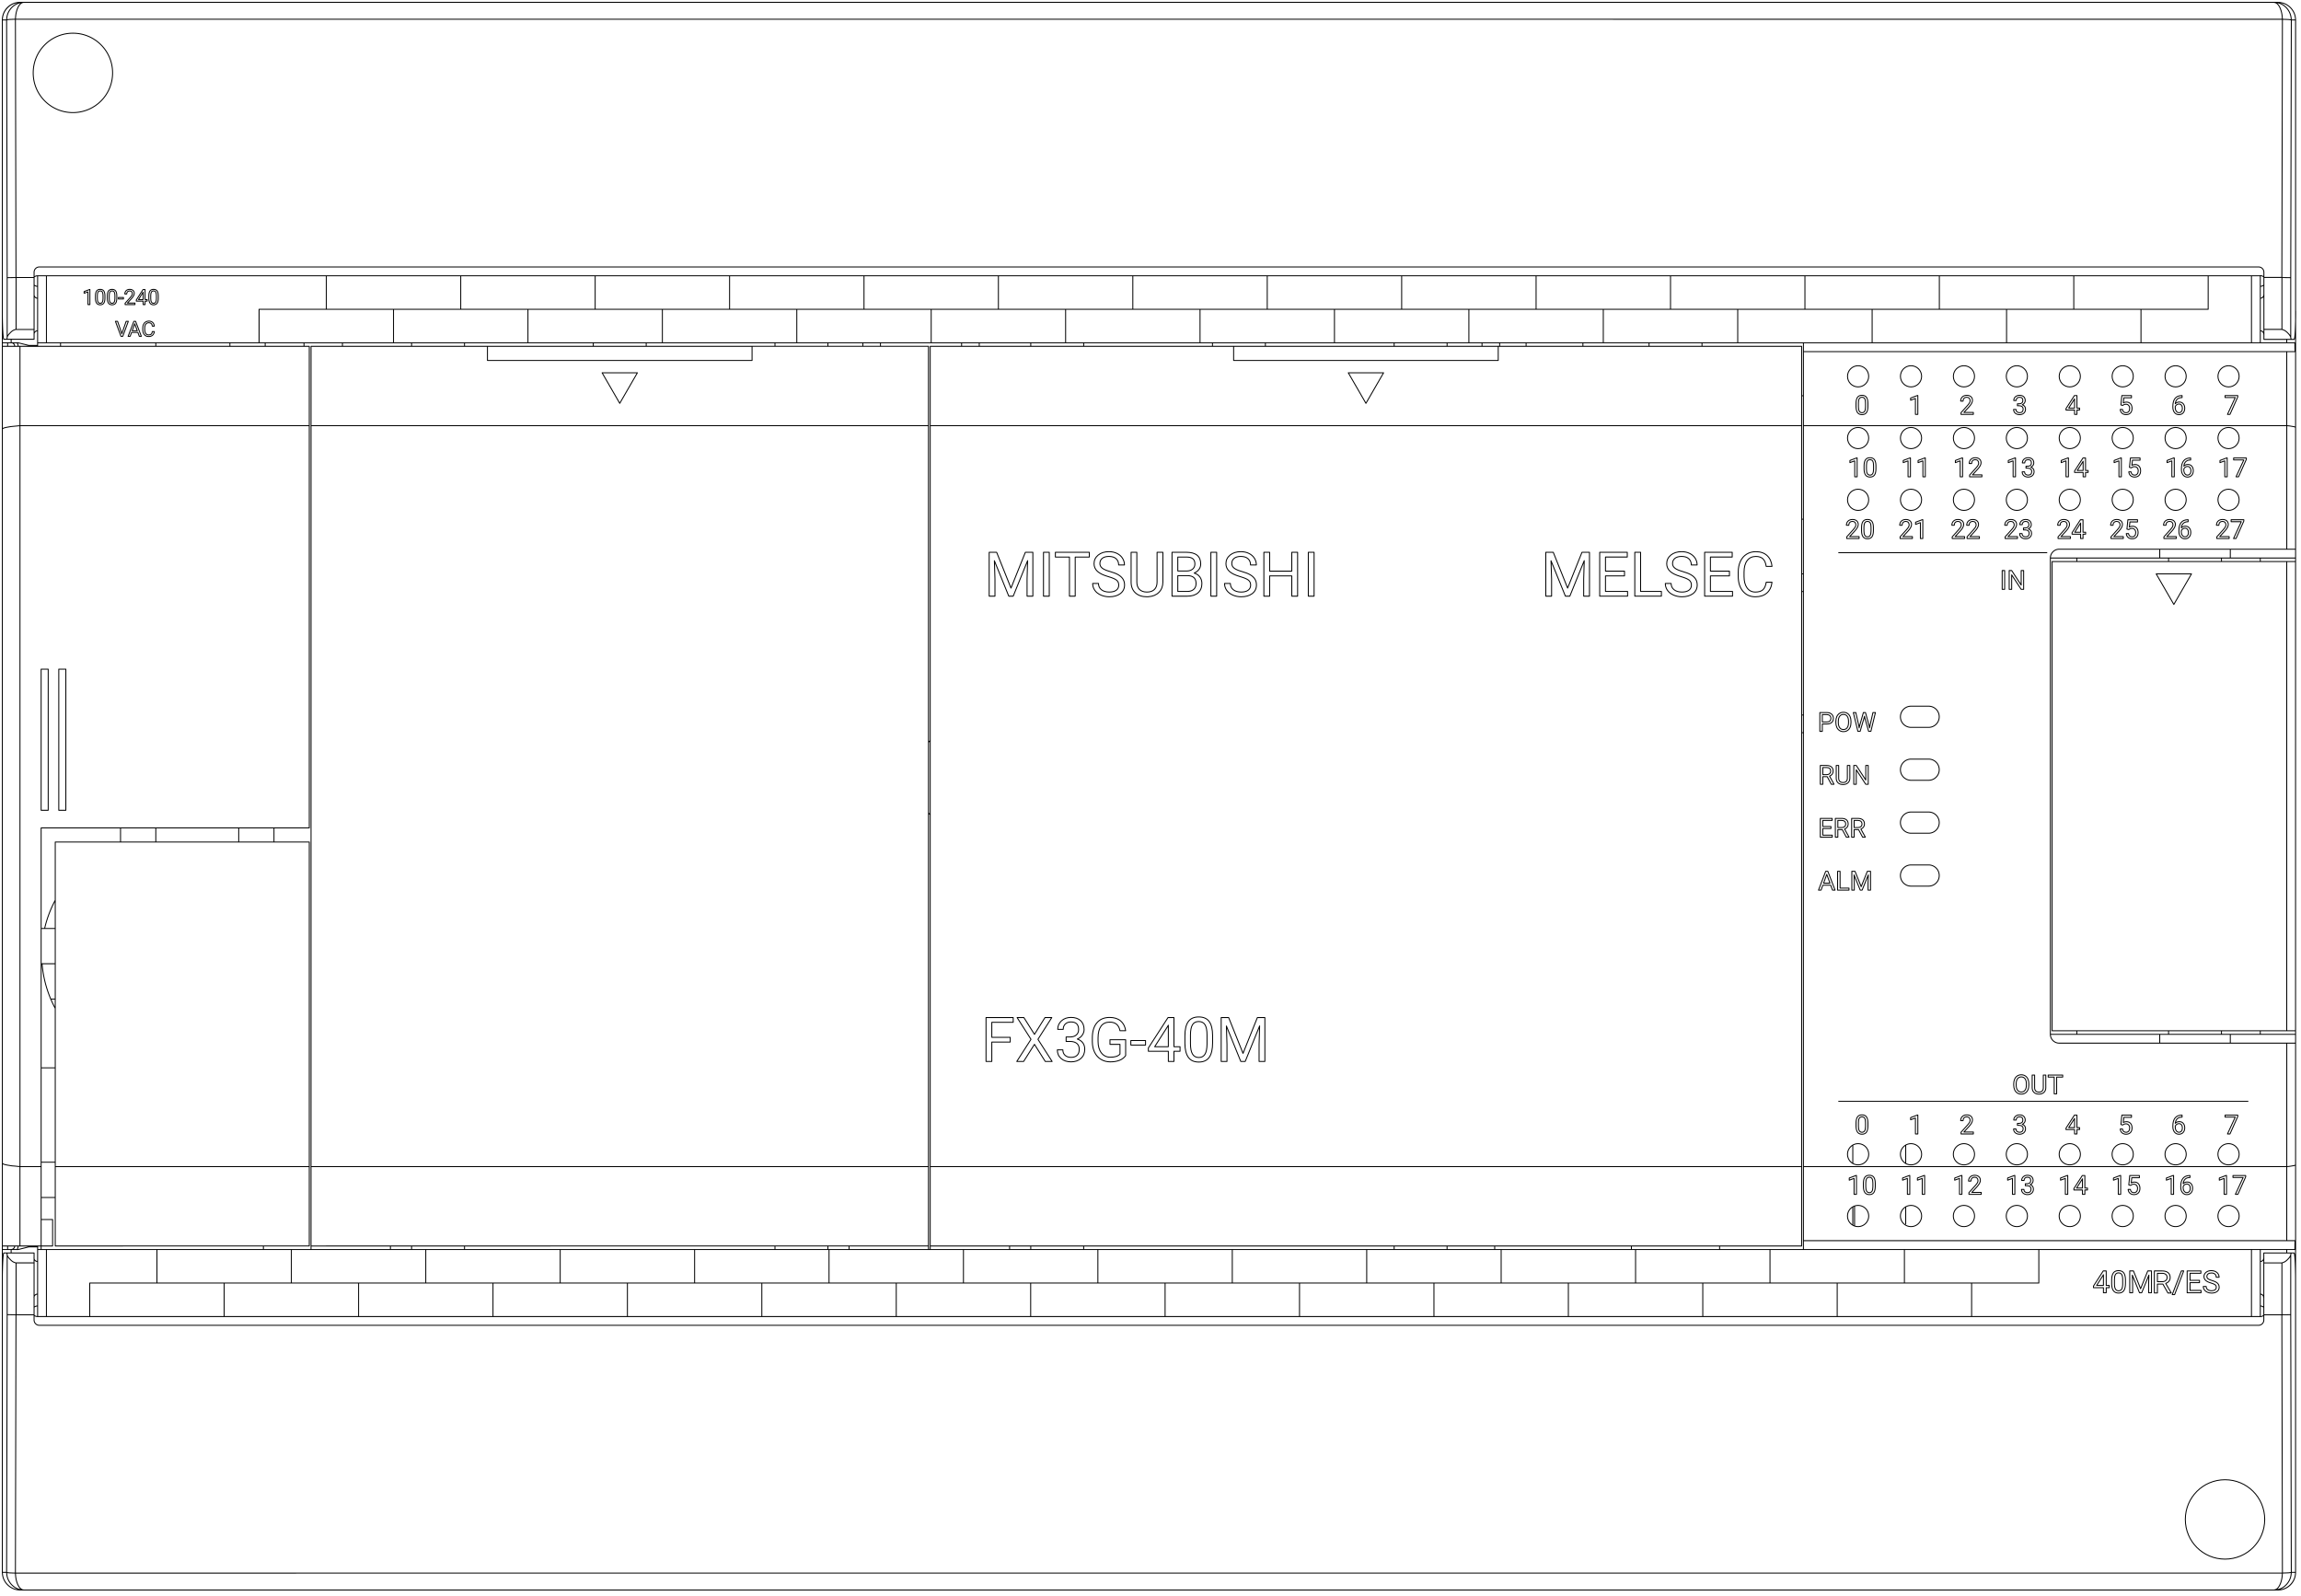 <svg xmlns="http://www.w3.org/2000/svg" viewBox="0 0 493 342" fill="#fff" fill-rule="evenodd" stroke="#000" stroke-linecap="round" stroke-linejoin="round"><style><![CDATA[.B{stroke-width:.2}]]></style><use href="#A" x=".5" y=".5"/><symbol id="A" overflow="visible"><g fill="none"><path d="M467.717 325.039c0-4.711 3.793-8.504 8.504-8.504s8.504 3.793 8.504 8.504-3.793 8.504-8.504 8.504-8.504-3.793-8.504-8.504z" class="B"/><g class="B"><path d="M18.761 61.521v3.24h-.412V62.03l-.826.303v-.372l1.174-.441h.064z"/><use href="#C"/><use href="#C" x="2.547"/><path d="M25.95 63.224v.334h-1.081v-.334h1.081zm2.469 1.202v.334h-2.113v-.295l1.116-1.24q.248-.281.342-.457.094-.176.094-.364 0-.252-.153-.414-.153-.162-.407-.162-.306 0-.475.174-.169.174-.169.484h-.41q0-.445.287-.72.287-.275.767-.275.45 0 .711.236.261.236.261.628 0 .476-.607 1.134l-.864.937h1.619zm2.163-2.89v2.141h.447v.334h-.447v.749h-.412v-.749h-1.468v-.241l1.444-2.234h.436zm-.461.649l-.954 1.493h1.003v-1.581l-.049.089z"/><use href="#C" x="11.438"/></g><path d="M24.691 68.339l.917 2.66.921-2.66h.465l-1.196 3.224h-.376l-1.194-3.224h.463zm4.657 3.224l-.308-.842h-1.351l-.303.842h-.438l1.231-3.224h.372l1.234 3.224h-.436zm-.983-2.7l-.547 1.508h1.096l-.549-1.508zm3.773 1.678h.427q-.06.512-.378.789-.318.278-.845.278-.571 0-.916-.41-.344-.41-.344-1.096v-.31q0-.45.161-.791.161-.341.455-.524.295-.183.682-.183.514 0 .824.287.31.287.361.794h-.427q-.055-.385-.24-.558-.185-.173-.517-.173-.407 0-.639.301-.231.301-.231.857v.312q0 .525.219.835.219.31.613.31.354 0 .544-.161.189-.161.251-.559z" class="B"/><g class="B"><use href="#D"/><use href="#E"/><path d="M351.007 117.827v8.39h4.457v1.014h-5.703v-9.405h1.247z"/><use href="#F"/><use href="#E" x="22.484"/><path d="M377.916 124.248h1.247q-.174 1.492-1.101 2.303-.927.811-2.464.811-1.666 0-2.671-1.195-1.004-1.195-1.004-3.197v-.904q0-1.311.468-2.306.468-.995 1.327-1.528.859-.533 1.989-.533 1.499 0 2.403.836.904.836 1.053 2.316h-1.247q-.161-1.124-.701-1.628-.539-.504-1.508-.504-1.188 0-1.863.878-.675.878-.675 2.5v.911q0 1.531.639 2.435.639.904 1.789.904 1.033 0 1.586-.468.552-.468.733-1.631z"/></g><g class="B"><use href="#D" x="-119.259"/><use href="#G"/><path d="M232.891 117.827v1.021h-3.023v8.384h-1.234v-8.384h-3.016v-1.021h7.273z"/><use href="#F" x="-122.696"/><path d="M247.405 117.827h1.247v6.395q-.006 1.331-.836 2.177-.83.846-2.251.949l-.329.013q-1.544 0-2.461-.833-.917-.833-.93-2.293v-6.407h1.227v6.369q0 1.021.562 1.586.562.565 1.602.565 1.053 0 1.612-.562.559-.562.559-1.582v-6.375zm6.466 9.405h-3.262v-9.405h3.075q1.531 0 2.303.633.772.633.772 1.873 0 .659-.375 1.166-.375.507-1.021.785.762.213 1.205.811.442.597.442 1.424 0 1.266-.82 1.989-.82.723-2.319.723zm.045-4.399h-2.067v3.385h2.048q.866 0 1.366-.449.501-.449.501-1.237 0-1.699-1.847-1.699zm-2.067-3.985v2.991h1.873q.814 0 1.302-.407.488-.407.488-1.105 0-.775-.452-1.127-.452-.352-1.376-.352h-1.834z"/><use href="#G" x="35.862"/><use href="#F" x="-94.437"/><path d="M277.518 117.827v9.405h-1.247v-4.347h-4.741v4.347h-1.24v-9.405h1.24v4.043h4.741v-4.043h1.247z"/><use href="#G" x="56.738"/></g><path d="M385.89 156.473h-.378m0-3.78h.378" class="B"/><g class="B"><path d="M390.887 154.616h-.949v1.578h-.531v-4.031h1.487q.662 0 1.037.338.375.338.375.894 0 .587-.367.904-.367.317-1.051.317zm-.949-2.015v1.581h.955q.426 0 .653-.201.227-.201.227-.58 0-.36-.227-.576-.227-.216-.623-.224h-.985z"/><use href="#H"/><path d="M397.112 152.163l.637 2.76.078.531.113-.479.797-2.812h.448l.778 2.812.111.487.086-.543.626-2.757h.534l-.977 4.031h-.484l-.83-2.937-.064-.307-.064.307-.861 2.937h-.484l-.974-4.031h.531z"/></g><g class="B"><use href="#I"/><use href="#J"/><use href="#K"/></g><g class="B"><path d="M391.79 176.574v.435h-1.747v1.428h2.029v.435h-2.561v-4.031h2.533v.437h-2.001v1.296h1.747z"/><use href="#I" x="3.222" y="11.339"/><use href="#I" x="6.713" y="11.339"/></g><path d="M392.123 190.21l-.385-1.052h-1.689l-.379 1.052h-.548l1.539-4.031h.465l1.542 4.031h-.545zm-1.229-3.374l-.684 1.885h1.37l-.687-1.885zm2.851-.657v3.596h1.91v.435h-2.444v-4.031h.534zm2.516 0h.687l1.318 3.289 1.318-3.289h.689v4.031h-.531v-1.57l.05-1.694-1.323 3.264h-.407l-1.32-3.255.053 1.686v1.57h-.531v-4.031z" class="B"/><g class="B"><use href="#L"/><use href="#L" y="11.339"/><use href="#L" y="22.677"/><use href="#L" y="34.016"/></g><g class="B"><path d="M429.006 121.738v4.031h-.531v-4.031h.531z"/><use href="#K" x="33.299" y="-41.764"/></g><g class="B"><use href="#M"/><use href="#M" x="11.338"/><use href="#M" x="22.677"/><use href="#M" x="-34.016"/><use href="#M" x="-22.677"/><use href="#M" x="-11.339"/><use href="#M" x="-56.693"/><use href="#M" x="-45.354"/><use href="#N"/><use href="#O"/><use href="#P"/><use href="#Q"/><use href="#R"/><use href="#S"/><use href="#T"/><use href="#U"/><use href="#M" y="13.228"/><use href="#M" x="11.338" y="13.228"/><use href="#M" x="22.677" y="13.228"/><use href="#M" x="-34.016" y="13.228"/><use href="#M" x="-22.677" y="13.228"/><use href="#M" x="-11.339" y="13.228"/><use href="#M" x="-56.693" y="13.228"/><use href="#M" x="-45.354" y="13.228"/></g><g class="B"><use href="#N" x="-13.004" y="13.372"/><use href="#U" x="1.719" y="13.372"/></g><g class="B"><use href="#N" x="-1.581" y="13.372"/><use href="#N" x="1.602" y="13.372"/></g><g class="B"><use href="#N" x="9.589" y="13.372"/><use href="#O" x="1.836" y="13.372"/></g><g class="B"><use href="#N" x="20.928" y="13.372"/><use href="#P" x="1.837" y="13.372"/></g><g class="B"><use href="#N" x="32.266" y="13.372"/><use href="#Q" x="1.837" y="13.372"/></g><g class="B"><use href="#N" x="43.605" y="13.372"/><use href="#R" x="1.837" y="13.372"/></g><g class="B"><use href="#N" x="54.943" y="13.372"/><use href="#S" x="1.836" y="13.372"/></g><g class="B"><use href="#N" x="66.282" y="13.372"/><use href="#T" x="1.837" y="13.372"/></g><g class="B"><use href="#M" y="26.457"/><use href="#M" x="11.338" y="26.457"/><use href="#M" x="22.677" y="26.457"/><use href="#M" x="-34.016" y="26.457"/><use href="#M" x="-22.677" y="26.457"/><use href="#M" x="-11.339" y="26.457"/><use href="#M" x="-56.693" y="26.457"/><use href="#M" x="-45.354" y="26.457"/></g><g class="B"><use href="#O" x="-24.48" y="26.6"/><use href="#U" x="1.179" y="26.6"/></g><g class="B"><use href="#O" x="-13.057" y="26.6"/><use href="#N" x="1.063" y="26.6"/></g><g class="B"><use href="#O" x="-1.887" y="26.6"/><use href="#O" x="1.296" y="26.6"/></g><g class="B"><use href="#O" x="9.452" y="26.6"/><use href="#P" x="1.297" y="26.6"/></g><g class="B"><use href="#O" x="20.79" y="26.6"/><use href="#Q" x="1.297" y="26.6"/></g><g class="B"><use href="#O" x="32.129" y="26.6"/><use href="#R" x="1.297" y="26.6"/></g><g class="B"><use href="#O" x="43.468" y="26.6"/><use href="#S" x="1.297" y="26.6"/></g><g class="B"><use href="#O" x="54.806" y="26.6"/><use href="#T" x="1.297" y="26.6"/></g><g class="B"><use href="#H" x="38.105" y="77.669"/><use href="#J" x="41.983" y="66.33"/><path d="M441.446 229.832v.437h-1.296v3.593h-.529v-3.593h-1.293v-.437h3.117z"/></g><g class="B"><path d="M406.678 246.803c0-1.256 1.011-2.268 2.268-2.268a2.26 2.26 0 1 1 0 4.536 2.26 2.26 0 0 1-2.268-2.268zm-11.339 0c0-1.256 1.011-2.268 2.268-2.268a2.26 2.26 0 1 1 0 4.536 2.26 2.26 0 0 1-2.268-2.268zm45.354 0c0-1.256 1.011-2.268 2.268-2.268a2.26 2.26 0 1 1 0 4.536 2.26 2.26 0 0 1-2.268-2.268zm-11.339 0c0-1.256 1.011-2.268 2.268-2.268a2.26 2.26 0 1 1 0 4.536 2.26 2.26 0 0 1-2.268-2.268zm-11.339 0c0-1.256 1.011-2.268 2.268-2.268a2.26 2.26 0 1 1 0 4.536 2.26 2.26 0 0 1-2.268-2.268zm56.693 0c0-1.256 1.011-2.268 2.268-2.268a2.26 2.26 0 1 1 0 4.536 2.26 2.26 0 0 1-2.268-2.268zm-11.339 0c0-1.256 1.011-2.268 2.268-2.268a2.26 2.26 0 1 1 0 4.536 2.26 2.26 0 0 1-2.268-2.268zm-11.339 0c0-1.256 1.011-2.268 2.268-2.268a2.26 2.26 0 1 1 0 4.536 2.26 2.26 0 0 1-2.268-2.268zm-55.559-1.964v3.929m11.339-.041v-3.888m-1.132 15.193c0-1.256 1.011-2.268 2.268-2.268a2.26 2.26 0 1 1 0 4.536 2.26 2.26 0 0 1-2.268-2.268zm-11.339 0c0-1.256 1.011-2.268 2.268-2.268a2.26 2.26 0 1 1 0 4.536 2.26 2.26 0 0 1-2.268-2.268zm45.354 0c0-1.256 1.011-2.268 2.268-2.268a2.26 2.26 0 1 1 0 4.536 2.26 2.26 0 0 1-2.268-2.268zm-11.339 0c0-1.256 1.011-2.268 2.268-2.268a2.26 2.26 0 1 1 0 4.536 2.26 2.26 0 0 1-2.268-2.268zm-11.339 0c0-1.256 1.011-2.268 2.268-2.268a2.26 2.26 0 1 1 0 4.536 2.26 2.26 0 0 1-2.268-2.268zm56.693 0c0-1.256 1.011-2.268 2.268-2.268a2.26 2.26 0 1 1 0 4.536 2.26 2.26 0 0 1-2.268-2.268zm-11.339 0c0-1.256 1.011-2.268 2.268-2.268a2.26 2.26 0 1 1 0 4.536 2.26 2.26 0 0 1-2.268-2.268zm-11.339 0c0-1.256 1.011-2.268 2.268-2.268a2.26 2.26 0 1 1 0 4.536 2.26 2.26 0 0 1-2.268-2.268zm-55.559-1.964v3.928m.378.174v-4.276m10.961 3.835v-3.559"/><use href="#U" x="0.001" y="154.168"/><use href="#N" x="0.001" y="154.168"/><use href="#O" x="0.001" y="154.168"/><use href="#P" x="0.001" y="154.168"/><use href="#Q" x="0.001" y="154.168"/><use href="#R" x="0.001" y="154.168"/><use href="#S" x="0.001" y="154.168"/><use href="#T" x="0.001" y="154.168"/></g><g class="B"><use href="#N" x="-13.148" y="167.108"/><use href="#U" x="1.575" y="167.108"/></g><g class="B"><use href="#N" x="-1.725" y="167.108"/><use href="#N" x="1.458" y="167.108"/></g><g class="B"><use href="#N" x="9.445" y="167.108"/><use href="#O" x="1.692" y="167.108"/></g><g class="B"><use href="#N" x="20.784" y="167.108"/><use href="#P" x="1.693" y="167.108"/></g><g class="B"><use href="#N" x="32.122" y="167.108"/><use href="#Q" x="1.693" y="167.108"/></g><g class="B"><use href="#N" x="43.461" y="167.108"/><use href="#R" x="1.693" y="167.108"/></g><g class="B"><use href="#N" x="54.799" y="167.108"/><use href="#S" x="1.692" y="167.108"/></g><g class="B"><use href="#N" x="66.138" y="167.108"/><use href="#T" x="1.693" y="167.108"/></g><path d="M227.922 222.633v-.961h.885q.834-.013 1.311-.439.477-.427.477-1.152 0-1.629-1.623-1.629-.764 0-1.219.436-.455.436-.455 1.155h-1.177q0-1.101.805-1.83.805-.729 2.046-.729 1.311 0 2.056.694.745.694.745 1.928 0 .605-.391 1.171-.391.567-1.066.846.764.242 1.18.802.417.56.417 1.368 0 1.247-.815 1.979-.815.732-2.119.732-1.305 0-2.123-.706-.818-.707-.818-1.865h1.184q0 .732.477 1.171.477.439 1.279.439.853 0 1.305-.446.452-.445.452-1.279 0-.808-.496-1.241-.496-.433-1.432-.446h-.885zm12.754-.369v3.399q-.471.675-1.314 1.009-.843.334-1.963.334-1.133 0-2.011-.531-.878-.531-1.359-1.511-.481-.98-.493-2.272v-.808q0-2.094.977-3.246.977-1.152 2.746-1.152 1.451 0 2.336.741.885.742 1.082 2.103h-1.222q-.344-1.839-2.189-1.839-1.228 0-1.862.862-.633.862-.64 2.498v.757q0 1.559.713 2.479.713.92 1.928.92.687 0 1.203-.153.515-.153.853-.516v-2.081h-2.145v-.993h3.36z" class="B"/><path d="M215.947 221.749v1.014H212v4.153h-1.24v-9.405h5.826v1.021H212v3.217h3.947zm2.925-4.237l2.267 3.604 2.254-3.604h1.46l-2.971 4.664 3.042 4.741h-1.473l-2.312-3.669-2.325 3.669h-1.466l3.049-4.741-2.978-4.664h1.453zm26.067 4.922v.975h-3.152v-.975h3.152zm6.085-4.922v6.246h1.305v.975h-1.305v2.183h-1.201v-2.183h-4.282v-.704l4.211-6.517h1.272zm-1.344 1.893l-2.784 4.353h2.926v-4.612l-.142.258zm9.625 1.95v1.55q0 2.099-.717 3.12-.717 1.021-2.241 1.021-1.505 0-2.228-.998-.724-.998-.749-2.981v-1.595q0-2.073.717-3.081.717-1.008 2.248-1.008 1.518 0 2.235.972.717.972.736 3zm-1.195 1.873v-1.957q0-1.518-.426-2.212-.426-.694-1.35-.694-.917 0-1.337.691-.42.691-.433 2.125v1.912q0 1.524.443 2.251.442.727 1.34.727.885 0 1.314-.685.43-.685.449-2.157zm3.035-5.716h1.602l3.075 7.673 3.075-7.673h1.608v9.405h-1.24v-3.662l.116-3.953-3.088 7.615h-.95l-3.081-7.596.123 3.934v3.662h-1.24v-9.405z" class="B"/><g class="B"><path d="M8.315 173.102v-30.236h1.512v30.236zm3.78 0v-30.236h1.512v30.236zm54.047 76.347h132.283M66.142 90.709h132.283m.378 83.339l-.378-.378m.378-15.496l-.378.378m187.465-32.315h-.378m.378-15.496h-.378m.378 11.717h-.378M198.803 90.709h186.709M8.315 267.213v-90.331h57.449V73.701H0v192.756h10.772v-5.669H8.315M0 248.685l.01.04.019.036.026.031.031.027.033.024.035.021.036.019.037.018.038.016.038.015.038.014.039.013.039.013.039.012.039.011.037.01.04.011.04.01.04.01.04.01.04.009.04.009.04.009.04.009.04.009.04.008.04.008.04.008.04.008.04.007.04.007.04.007.04.007.04.006.04.006.04.006.039.006.04.006.04.006.04.006.04.007.04.007.04.007.04.007.04.007.04.007.04.007.04.007.04.007.04.006.04.006.041.006.041.005.041.005.041.005.041.004.041.004.041.004.041.003.041.003.041.003.041.003.041.003.041.003.041.003.041.003.041.003.041.003.041.004.041.004.041.004.041.004.041.004.041.005.041.005.041.005.041.005.04.005.041.005.041.005.041.005.041.005.041.005.041.005.041.005.041.004.042.004.041.004.041.003.041.003.041.003.041.003.041.002.041.002.041.002.041.002.004 17.008m62.362.756V73.701h37.795v3.024h56.693v-3.024h-56.693m281.953-.756v194.268m-.378-182.929h.378M198.803 249.449h186.709m-186.709 17.764V73.701h65.008v3.024h56.693v-3.024h-56.693m56.693 0h65.008v192.756H198.803M65.764 90.709H3.78V73.701m4.535 175.748H3.78V90.709l-.041.002-.041.002-.041.002-.041.003-.041.003-.041.003-.041.003-.041.004-.041.004-.041.004-.041.005-.041.005-.041.005-.041.005-.041.005-.041.005-.041.005-.041.005-.041.004-.041.004-.041.004-.041.004-.041.004-.041.004-.041.004-.041.004-.041.004-.041.004-.041.004-.041.004-.041.004-.041.004-.041.004-.041.004-.041.004-.041.004-.041.004-.041.004-.041.004-.041.005-.041.005-.041.005-.041.005-.041.005-.041.005-.041.005-.041.005-.041.006-.041.006-.041.006-.041.006-.04.006-.04.006-.04.006-.04.007-.04.007-.04.007-.04.007-.04.007-.04.007-.04.007-.04.007-.04.007-.04.007-.04.007-.037.007-.04.007-.04.007-.04.007-.04.008-.04.008-.04.008-.04.008-.04.009-.04.009-.04.009-.04.01-.04.01-.04.01-.039.011-.039.011-.039.012-.039.012-.039.013-.039.013-.038.014-.038.015-.038.016-.037.017-.036.019-.035.021-.034.023-.031.027-.027.031-.019.036-.011.043m160.63-17.771h37.795v193.512m0-.756H66.142m32.882 0v.756m-11.339 0v-.756m-4.535.756v-.756m93.732 0v.756m-11.339 0v-.756m15.874 0v.756m254.91 0v7.181h-417.6v7.181m197.083-14.362v-.756m15.874 0v.756m-11.339 0v-.756m99.402 0v.756m-10.205-.756v.756m-11.339 0v-.756m69.732.756v-.756m-18.898 0v.756m-293.102 0v-.756m236.39.756v7.181m-28.8-7.181v7.181m-28.8-7.181v7.181m-28.8-7.181v7.181m-28.8-7.181v7.181m-28.8-7.181v7.181m-28.8-7.181v7.181m-28.8-7.181v7.181m-28.8-7.181v7.181m216 0v7.181m-28.8-7.181v7.181m-28.8-7.181v7.181m-28.8-7.181v7.181m-28.8-7.181v7.181m-28.8-7.181v7.181m-28.8-7.181v7.181m-28.8-7.181v7.181m-28.8-7.181v7.181m-14.4-14.362v7.181m388.8 0v7.181m-28.8-7.181v7.181m14.4-14.362v7.181m-43.2 0v7.181m14.4-14.362v7.181m-43.2 0v7.181m14.4-14.362v7.181m-43.2 0v7.181m14.4-14.362v7.181m166.426 65.764l.114-.006.114-.009.113-.011.113-.012.113-.015.113-.018.112-.021.111-.025.11-.029.109-.032.108-.035.107-.039.106-.042.105-.045.103-.049.101-.052.1-.055.098-.058.096-.061.094-.064.092-.067.09-.069.088-.072.086-.075.084-.077.082-.079.079-.082.077-.084.075-.086.072-.088.069-.09.067-.092.064-.094.061-.096.058-.098.055-.1.052-.101.049-.103.046-.104.042-.106.039-.107.036-.108.032-.109.029-.11.025-.111.022-.112.018-.113.015-.113.013-.113.011-.113.009-.114.006-.114a3.78 3.78 0 0 1-3.78 3.78H3.78l-.418-.023m483.382.023l.112-.006.112-.008.112-.01.112-.012.111-.015.111-.018.11-.022.109-.026.108-.029.107-.033.106-.036.105-.04.104-.043.102-.047.101-.05.099-.053.097-.056.095-.059.093-.062.091-.065.089-.068.087-.071.085-.073.083-.076.081-.078.079-.08.076-.082.074-.085.071-.087.069-.089.066-.091.064-.092.061-.094.058-.096.056-.098.053-.099.05-.101.047-.102.044-.103.041-.105.037-.106.034-.107.031-.108.028-.109.024-.11.021-.11.017-.111.015-.111.013-.112.011-.112.009-.112.007-.112-.019.013-.015.006-.019.006-.019.005-.019.004-.019.004-.019.004-.019.003-.022.004-.02.003-.02.003-.02.003-.02.003-.02.002-.02.002-.02.002-.02.002-.023.002-.02.002-.02.002-.02.002-.02.002-.02.002-.02.002-.02.002-.02.002-.02.002-.02.002-.02.002-.019.001-.02.002-.02.001-.02.001-.02.001-.02.001-.02.001-.017.001-.02.001-.02.001-.02.001-.02.001-.02.001-.02.001-.02.001-.02.001-.02.001-.02.001-.02.001-.02.001-.02.001-.02.001-.02.001-.02.001-.02.001-.02.001-.02.001-.02.001-.02.001-.02.001-.02.001-.02.001-.02.001-.02.001-.02.001-.02.001-.02.001-.02.001-.02.001h-.021l-.02.001-.02.001-.02.001-.02.001-.02.001h-.02l-.02.001-.02.001-.02.001h-.02l-.02.001-.02.001-.02.001h-.02l-.02.001-.02.001-.02.001h-.02l-.02.001-.02.001h-.02l-.02.001-.02.001h-.02l-.02.001-.02.001h-.015l-.004.084-.005.084-.005.083-.006.083-.006.083-.007.083-.007.083-.008.083-.009.083-.01.083-.011.083-.012.083-.013.083-.014.082-.015.082-.016.082-.017.082-.019.082-.02.081-.021.081-.022.081-.023.08-.024.08-.026.08-.027.079-.028.079-.029.078-.031.078-.032.077-.034.077-.035.076-.037.075-.038.074-.04.073-.042.072-.044.071-.046.07-.048.068-.05.067-.053.065-.056.062-.058.06-.061.057-.065.053-.068.049-.071.044-.074.039-.077.033-.08.026-.081.019-.082.015zm3.557-59l-.055.005-.053.003-.055.002-.055.002-.055.002-.056.001-.056.001-.056.001-.056.001-.056.001-.056.001-.056.001-.056.001-.056.001-.056.001-.056.001-.056.001-.056.001-.056.001h-.056l-.056.001-.056.001-.056.001-.056.001h-.056l-.056.001-.056.001-.056.001-.056.001-.056.001h-.056l-.056.001-.056.001-.058.001.122 55.339H2.804l.122-55.338h3.877M0 336.378l.006.114.009.114.011.113.013.113.015.113.018.113.022.112.025.111.029.11.032.109.036.108.039.107.042.106.046.104.049.103.052.101.055.1.058.098.061.096.064.094.067.092.069.09.072.088.075.086.077.084.079.082.082.079.084.077.086.075.088.072.09.069.092.067.094.064.096.061.098.058.1.055.101.052.103.049.105.045.106.042.107.039.108.035.109.032.11.029.111.025.112.021.113.018.113.015.113.012.113.011.114.009.114.006m-2.868-3.78l.007.112.009.112.011.112.013.112.015.111.017.111.021.11.024.11.028.109.031.108.034.107.037.106.041.105.044.103.047.102.05.101.053.099.056.098.058.096.061.094.064.092.066.091.069.089.071.087.074.085.076.082.079.08.081.078.083.076.085.073.087.071.089.068.091.065.093.062.095.059.097.056.099.053.101.05.102.047.104.043.105.04.106.036.107.033.108.029.109.026.11.022.111.018.111.015.112.012.112.01.112.008.112.006-.083-.01-.082-.015-.081-.019-.08-.026-.077-.033-.074-.039-.071-.044-.068-.049-.065-.053-.061-.057-.058-.06-.056-.062-.053-.065-.05-.067-.048-.068-.046-.07-.044-.071-.042-.072-.04-.073-.038-.074-.037-.075-.035-.076-.034-.077-.032-.077-.031-.078-.029-.078-.028-.079-.027-.079-.026-.08-.024-.08-.023-.08-.022-.081-.021-.081-.02-.081-.019-.082-.017-.082-.016-.082-.015-.082-.014-.082-.013-.083-.012-.083-.011-.083-.01-.083-.009-.083-.008-.083-.007-.083-.007-.083-.006-.083-.006-.083-.005-.083-.005-.084-.004-.084h-.02l-.02-.001-.02-.001h-.02l-.02-.001-.02-.001h-.02l-.02-.001-.021-.001-.02-.001h-.02l-.02-.001-.02-.001h-.02l-.02-.001-.02-.001-.02-.001h-.019l-.02-.001-.02-.001-.02-.001-.02-.001h-.02l-.02-.001-.02-.001-.02-.001-.016-.001h-.02l-.02-.001-.02-.001-.02-.001-.02-.001-.02-.001-.02-.001-.02-.001-.02-.001-.02-.001-.02-.001-.02-.001-.02-.001-.02-.001-.02-.001-.02-.001-.016-.001-.02-.001-.02-.001-.02-.001-.019-.001-.02-.001-.02-.001-.02-.001-.017-.001-.02-.001-.02-.001-.02-.001-.02-.001-.02-.001-.02-.001-.02-.001-.02-.001-.02-.001-.02-.001-.018-.001-.02-.001-.02-.001-.02-.002-.02-.002-.02-.002-.02-.002-.02-.002-.02-.002-.02-.002-.02-.002-.02-.002-.02-.002-.02-.002-.02-.002-.02-.002-.02-.002-.02-.002-.017-.002-.02-.002-.02-.002-.02-.003-.02-.003-.02-.003-.02-.003-.02-.003-.02-.003-.019-.003-.02-.004-.019-.004-.019-.005-.019-.005-.019-.006-.02-.01M484.516 279.6c-.208-.186-.477-.289-.756-.289m.756-1.795a.76.76 0 0 0-.221-.535c-.141-.142-.334-.221-.535-.221M7.54 279.311c-.279 0-.548.103-.756.289m0 1.69c.208.186.477.289.756.289m0-4.819a.76.76 0 0 0-.535.221c-.142.141-.221.334-.221.535m0-8.504l.002.041.002.032.002.021.002.016.003.018.003.019.004.019.004.019.005.019.006.019.006.019.007.019.007.019.008.019.008.018.009.018.009.018.01.018.01.018.011.018.011.017.012.017.012.017.013.016.013.016.014.016.014.015.015.015.015.015.015.014.016.014.016.013.016.013.017.012.017.012.017.011.018.011.018.01.018.01.018.009.018.009.018.008.019.008.019.007.019.007.019.006.019.005.019.005.019.004.019.004.019.003.019.003.019.002.018.002.018.002.018.001.018.001h.018M0 267.213v-.756m1.134.756v-.756m6.425.756v14.362h476.22v-14.362M1.039 281.158l.055.005.053.003.055.002.055.002.055.002.056.001.056.001.056.001.056.001.056.001.056.001.056.001.056.001.056.001.056.001.056.001.056.001.056.001.056.001h.056l.056.001.056.001.056.001.056.001.056.001h.056l.056.001.056.001.056.001.056.001h.056l.056.001.056.001.058.001v-11.122h3.877m483.582-2.107l-.008.005-.008.009-.005.009-.004.01-.004.01-.002.007-.003.01-.003.01-.003.01-.003.01-.002.01-.002.007-.002.01-.002.01-.002.01-.002.01-.002.01-.002.01-.002.01-.001.007-.002.01-.002.01-.002.01-.002.01-.002.011-.002.011-.001.011-.001.011-.001.011-.001.011-.001.011-.001.011-.001.011-.001.011M2.926 270.075l-.02-.002-.02-.003-.02-.003-.02-.004-.02-.004-.02-.005-.02-.005-.02-.006-.019-.007-.019-.007-.019-.007-.019-.008-.019-.008-.019-.008-.018-.008-.019-.008-.019-.008-.019-.008-.019-.008-.019-.008-.019-.008-.019-.008-.019-.008-.019-.008-.019-.008-.02-.009-.019-.008-.019-.009-.018-.009-.018-.009-.018-.009-.018-.01-.018-.01-.018-.01-.017-.011-.017-.011-.017-.011-.017-.011-.017-.011-.017-.012-.017-.012-.017-.012-.017-.012-.016-.011-.016-.012-.016-.012-.016-.012-.016-.013-.016-.013-.016-.013-.015-.012-.016-.013-.016-.013-.016-.013-.015-.013-.015-.013-.015-.014-.015-.014-.015-.014-.015-.014-.017-.016-.015-.014-.015-.014-.015-.014-.015-.014-.014-.014-.014-.014-.014-.015-.014-.015-.014-.015-.013-.013-.014-.015-.014-.015-.014-.015-.014-.015-.014-.015-.014-.015-.014-.015-.014-.015-.014-.015-.014-.015-.014-.015-.014-.015-.014-.015-.014-.015-.014-.015-.014-.015-.014-.015-.014-.015-.013-.015-.013-.015-.013-.016-.013-.016-.013-.016-.013-.016-.013-.016-.013-.016-.013-.016-.013-.016-.012-.016-.012-.016-.012-.016-.012-.017-.012-.017-.012-.017-.011-.016-.011-.017-.011-.017-.011-.017-.011-.017-.01-.017-.01-.018-.01-.018-.01-.018-.01-.018-.009-.018-.009-.018-.008-.017-.008-.019-.009-.022-.008-.019-.008-.021-.007-.019-.007-.02-.006-.02-.005-.02-.005-.02-.004-.019-.004-.02-.003-.019-.003-.02-.002-.019-.001-.011-.001-.011-.001-.011-.001-.011-.002-.014-.001-.011-.001-.011-.001-.011-.002-.011-.002-.011-.002-.01-.002-.01-.002-.01-.002-.01-.002-.01-.002-.01-.002-.01-.002-.01-.002-.01-.002-.01-.002-.01-.003-.013-.002-.01-.002-.01-.003-.011-.003-.01-.003-.01-.003-.01-.004-.01-.003-.007-.005-.01-.006-.009-.006-.006-.008-.005m2.14-.756l.02-.004.019-.007.015-.008.016-.013.014-.015.013-.016.011-.017.011-.017.009-.016.009-.018.009-.018.008-.018.008-.019.008-.019.008-.019.007-.019.007-.019.006-.016.007-.019.007-.019.007-.019.007-.019.006-.019.006-.019.006-.019.006-.019.006-.019.006-.019.005-.02.005-.02.005-.02.004-.02.004-.02.004-.02.003-.02.003-.02.003-.02.002-.019.002-.02.002-.02.002-.02.001-.02m480.378 3.299l.041-.002.032-.002.021-.002.016-.002.018-.003.019-.003.019-.004.019-.004.019-.005.019-.005.019-.006.019-.007.019-.007.019-.008.018-.008.018-.009.018-.009.018-.01.018-.01.018-.011.017-.011.017-.012.017-.012.016-.013.016-.013.016-.014.015-.014.015-.015.015-.015.014-.015.014-.016.013-.016.013-.016.012-.017.012-.017.011-.017.011-.018.01-.018.01-.018.009-.018.009-.018.008-.018.008-.019.007-.019.007-.019.006-.019.005-.019.005-.019.004-.019.004-.019.003-.019.003-.019.002-.019.002-.018.002-.018.001-.018v-.018-.018m-.756 12.567c.301 0 .589-.119.802-.332M1.039 268.313v12.844l-.122 55.22H0v-62.362-.117-.117-.117l.001-.117v-.117l.001-.117.001-.117.001-.117.001-.117.001-.117.001-.117.001-.117.002-.117.002-.117.002-.117.002-.117.002-.117.002-.117.002-.117.003-.117.003-.117.003-.117.003-.117.003-.117.003-.117.004-.117.004-.117.004-.117.004-.117.004-.117.005-.117.005-.117.005-.117.005-.117.006-.117.006-.117.006-.117.007-.117.007-.117.007-.117.008-.117.008-.117.009-.116.01-.116.01-.116.011-.116.013-.116.014-.116.017-.116.02-.115c.007-.038.015-.076.028-.113s.03-.073.055-.102h6.482v14.362c0 .301.119.589.332.802s.501.332.802.332h475.465c.301 0 .589-.119.802-.332s.332-.501.332-.802v-14.362h6.482c.025.029.042.065.055.102s.021.075.028.113l.02.115.017.116.014.116.013.116.011.116.01.116.01.116.009.116.008.117.008.117.007.117.007.117.007.117.006.117.006.117.006.117.005.117.005.117.005.117.005.117.004.117.004.117.004.117.004.117.004.117.003.117.003.117.003.117.003.117.003.117.003.117.002.117.002.117.002.117.002.117.002.117.002.117.002.117.001.117.001.117.001.117.001.117.001.117.001.117v.117l.001.117v.117.117.117.117m-6.803 7.181h3.877v-11.122h-3.877m6.803-2.862v6.803 62.362h-.917l-.122-55.22v-12.844l-.004.025-.004.023-.005.025-.005.024-.006.025-.007.025-.008.024-.009.026-.009.024-.01.024-.01.023-.011.023-.011.023-.012.023-.012.022-.012.022-.014.024-.013.022-.013.022-.014.021-.014.021-.015.022-.015.021-.015.021-.015.02-.015.02-.016.02-.016.02-.016.02-.016.02-.016.02-.016.019-.018.021-.017.019-.017.019-.016.018-.017.019-.017.019-.018.019-.017.019-.017.019-.019.02-.017.018-.018.018-.018.018-.018.018-.018.018-.018.018-.018.018-.018.018-.018.018-.018.018-.018.018-.018.018-.019.018-.018.018-.018.018-.019.017-.019.017-.019.017-.019.017-.019.017-.019.016-.02.016-.02.016-.02.016-.02.016-.02.016-.02.015-.02.015-.02.015-.021.015-.021.015-.021.015-.021.014-.019.013-.021.014-.022.013-.022.013-.022.013-.022.012-.023.012-.023.011-.023.011-.023.011-.023.01-.022.01-.023.01-.023.01-.023.01-.023.01-.023.01-.023.01-.023.01-.023.01-.023.01-.024.01-.024.009-.024.008-.024.007-.025.007-.027.006-.025.005-.025.005-.025.004-.019.003m-6.523-2.862v14.362m-472.441 0v-14.362m480 0v.756m-487.559 0v-.756l.041-.002.032-.002.021-.002.016-.002.018-.003.019-.003.019-.004.019-.004.019-.005.019-.006.019-.006.019-.007.019-.007.019-.008.018-.008.018-.009.018-.009.018-.01.018-.01.018-.011.017-.011.017-.012.017-.012.016-.013.016-.013.016-.014.015-.014.015-.015.015-.015.014-.015.014-.016.013-.016.013-.016.012-.017.012-.017.011-.017.011-.018.01-.018.01-.018.009-.018.009-.018.008-.018.008-.019.007-.019.007-.019.006-.019.005-.019.005-.019.004-.019.004-.019.003-.019.003-.019.002-.019.002-.018.002-.018.001-.018.001-.018v-.018m383.244-1.134h105.329l-.031 1.89M126.614 72.945v.756m11.339 0v-.756m67.578.756v-.756m14.816.756v-.756m11.339 0v.756m-22.375-.756v.756m88.894 0v-.756m11.339 0v.756m11.263-.756v.756m5.669-.756v.756m-9.449 0v-.756m-151.483.756v-.756m11.339 0v.756m11.263-.756v.756m-3.78 0v-.756m-129.354 0v-7.181h417.6v-7.181M352.819 72.945v.756m11.339 0v-.756m-25.512 0v.756m-265.776 0v-.756m-8.239.756v-.756m23.055.756v-.756m-31.37 0v.756m202.961-.756v.756m11.339 0v-.756m-186.803 0v-7.181m15.213 7.181v.756m99.987-.756v-7.181m14.4 0v-7.181m14.4 14.362v-7.181m14.4 0v-7.181m14.4 14.362v-7.181m14.4 0v-7.181m14.4 14.362v-7.181m14.4 0v-7.181m14.4 14.362v-7.181m14.4 0v-7.181m14.4 14.362v-7.181m14.4 0v-7.181m14.4 14.362v-7.181m14.4 0v-7.181m14.4 14.362v-7.181m14.4 0v-7.181m14.4 14.362v-7.181m14.4 0v-7.181m14.4 14.362v-7.181m-360 0v-7.181m-28.8 7.181v-7.181m43.2 14.362v-7.181m14.4 0v-7.181m14.4 14.362v-7.181m14.4 0v-7.181m14.4 14.362v-7.181m14.4 0v-7.181M6.614 15.118c0-4.711 3.793-8.504 8.504-8.504s8.504 3.793 8.504 8.504-3.793 8.504-8.504 8.504-8.504-3.793-8.504-8.504zM.917 3.78l.007-.112.009-.112.011-.112.013-.112.015-.111.017-.111L1.01 3l.024-.11.028-.109.031-.108.034-.107.037-.106.041-.105.044-.103.047-.102.05-.101.053-.099.056-.098.058-.096.061-.094.064-.092.066-.091.069-.089.071-.087.074-.085.076-.082.079-.08.081-.078.083-.076L2.32.83l.087-.071.089-.068.091-.065.093-.062.095-.059.097-.056.099-.053.101-.05.102-.047.104-.043.105-.04.106-.036.107-.033.108-.029.109-.026.11-.022.111-.018.111-.015.112-.012.112-.01.112-.008L4.596 0l-.083.01-.082.015-.081.019-.08.026-.077.033-.074.039-.071.044-.068.049-.065.053-.061.057-.058.06-.056.062-.053.065-.05.067-.048.068-.046.07-.044.071-.042.072-.04.073-.038.074-.037.075-.035.076-.034.077-.032.077-.031.078-.029.078-.028.079-.027.079-.026.08-.024.08-.023.08-.022.081-.021.081-.02.081-.019.082-.017.082-.016.082-.015.082-.014.082-.013.083-.012.083-.011.083-.01.083-.009.083-.008.083-.007.083-.007.083-.006.083-.006.083-.005.083-.005.084-.004.084-.02.001h-.02l-.02.001-.02.001h-.02l-.02.001-.02.001-.02.001h-.021l-.02.001-.02.001h-.02l-.02.001-.02.001-.02.001h-.02l-.02.001-.019.001-.02.001h-.02l-.02.001-.02.001-.02.001-.02.001h-.02l-.02.001-.016.001-.02.001-.02.001-.02.001-.02.001h-.02l-.02.001-.02.001-.02.001-.02.001-.02.001-.02.001-.02.001-.02.001-.02.001-.02.001-.02.001-.016.001-.02.001-.02.001-.02.001-.019.001-.02.001-.02.001-.02.001-.017.001-.02.001-.02.001-.02.001-.02.001-.02.001-.02.001-.02.001-.02.001-.02.001-.02.001-.018.001-.02.001-.02.001-.02.002-.02.002-.02.002-.02.002-.02.002-.02.002-.02.002-.02.002-.02.002-.02.002-.02.002-.02.002-.02.002-.02.002-.02.002-.017.002-.02.002-.02.002-.02.003-.02.003-.02.003-.02.003-.02.003-.02.003-.019.003-.02.004-.019.004-.019.005-.019.005-.019.006-.02.01M487.554 0l.114.006.114.009.113.011.113.012.113.015.113.018.112.021.111.025.11.029.109.032.108.035.107.039.106.042.105.045.103.049.101.052.1.055.098.058.096.061.094.064.092.067.09.069.088.072.086.075.084.077.082.079.079.082.077.084.075.086.072.088.069.09.067.092.064.094.061.096.058.098.055.1.052.101.049.103.046.104.042.106.039.107.036.108.032.109.029.11.025.111.022.112.018.113.015.113.013.113.011.113.009.114.006.114M486.743 0l.112.006.112.008.112.01.112.012.111.015.111.018.11.022.109.026.108.029.107.033.106.036.105.04.104.043.102.047.101.05.099.053.097.056.095.059.093.062.091.065.089.068.087.071.085.073.083.076.081.078.079.08.076.082.074.085.071.087.069.089.066.091.064.092.061.094.058.096.056.098.053.099.05.101.047.102.044.103.041.105.037.106.034.107.031.108.028.109.024.11.021.11.017.111.015.111.013.112.011.112.009.112.007.112-.019-.013-.015-.006-.019-.006-.019-.005-.019-.004-.019-.004-.019-.004-.019-.003-.022-.004-.02-.003-.02-.003-.02-.003-.02-.003-.02-.002-.02-.002-.02-.002-.02-.002-.023-.002-.02-.002-.02-.002-.02-.002-.02-.002-.02-.002-.02-.002-.02-.002-.02-.002-.02-.002-.02-.002-.02-.002-.019-.001-.02-.002-.02-.001-.02-.001-.02-.001-.02-.001-.02-.001-.017-.001-.02-.001-.02-.001-.02-.001-.02-.001-.02-.001-.02-.001-.02-.001-.02-.001-.02-.001-.02-.001-.02-.001-.02-.001-.02-.001-.02-.001-.02-.001-.02-.001-.02-.001-.02-.001-.02-.001-.02-.001-.02-.001-.02-.001-.02-.001-.02-.001-.02-.001-.02-.001-.02-.001h-.02l-.02-.001-.02-.001-.02-.001-.021-.001-.02-.001-.02-.001-.02-.001h-.02l-.02-.001-.02-.001-.02-.001-.02-.001h-.02l-.02-.001-.02-.001-.02-.001h-.02l-.02-.001-.02-.001-.02-.001h-.02l-.02-.001-.02-.001h-.02l-.02-.001-.02-.001h-.02l-.02-.001-.02-.001h-.02l-.015-.001-.004-.084-.005-.084-.005-.083-.006-.083-.006-.083-.007-.083-.007-.083-.008-.083-.009-.083-.01-.083-.011-.083-.012-.083-.013-.083-.014-.082-.015-.082-.016-.082-.017-.082-.019-.082-.02-.081-.021-.081-.022-.081-.023-.08-.024-.08-.026-.08-.027-.079-.028-.079-.029-.078-.031-.078-.032-.077-.034-.077-.035-.076-.037-.075-.038-.074-.04-.073-.042-.072-.044-.071-.046-.07-.048-.068-.05-.067-.053-.065-.056-.062-.058-.06-.061-.057-.065-.053-.068-.049-.071-.044-.074-.039-.077-.033-.08-.026-.081-.019-.082-.015zm3.557 59l-.055-.005-.053-.003-.055-.002-.055-.002-.055-.002-.056-.001-.056-.001-.056-.001-.056-.001-.056-.001-.056-.001-.056-.001-.056-.001-.056-.001-.056-.001-.056-.001h-.056l-.056-.001-.056-.001-.056-.001-.056-.001-.056-.001h-.056l-.056-.001-.056-.001-.056-.001-.056-.001-.056-.001h-.056l-.056-.001-.056-.001-.056-.001-.056-.001h-.058l.122-55.338H2.804l.122 55.338h3.877m476.976 1.89c.279 0 .548-.103.756-.289m-.756 2.84c.417 0 .756-.338.756-.756M7.559 58.583c-.279 0-.548.103-.756.289m0 1.69c.208.186.477.289.756.289m-.756 1.795c0 .417.338.756.756.756M0 73.701v-.756h3.402l2.268.567h1.89v-.567h483.78V3.78h-.917L490.3 59v12.844l-.004-.025-.004-.023-.005-.025-.005-.024-.006-.025-.007-.025-.008-.024-.009-.026-.009-.024-.01-.024-.01-.023-.011-.023-.011-.023-.012-.023-.012-.022-.012-.022-.014-.024-.013-.022-.013-.022-.014-.021-.014-.021-.015-.022-.015-.021-.015-.021-.015-.02-.015-.02-.016-.02-.016-.02-.016-.02-.016-.02-.016-.02-.016-.019-.018-.021-.017-.019-.017-.019-.016-.018-.017-.019-.017-.019-.018-.019-.017-.019-.017-.019-.019-.02-.017-.019-.018-.018-.018-.018-.018-.018-.018-.018-.018-.018-.018-.018-.018-.018-.018-.018-.018-.018-.018-.018-.018-.018-.019-.018-.018-.018-.018-.018-.019-.017-.019-.017-.019-.017-.019-.017-.019-.017-.019-.016-.02-.016-.02-.016-.02-.016-.02-.016-.02-.016-.02-.015-.02-.015-.02-.015-.021-.015-.021-.015-.021-.015-.021-.014-.019-.013-.021-.014-.022-.013-.022-.013-.022-.013-.022-.012-.023-.012-.023-.011-.023-.011-.023-.011-.023-.01-.022-.01-.023-.01-.023-.01-.023-.01-.023-.01-.023-.01-.023-.01-.023-.01-.023-.01-.023-.01-.024-.01-.024-.009-.024-.008-.024-.007-.025-.007-.027-.006-.025-.005-.025-.005-.025-.004-.019-.003m-475.94 3.618v-.756m-11.339.756v-.756m47.622.756v-.756m-15.874.756v-.756M1.039 59l.055-.005.053-.003.055-.002.055-.002.055-.002.056-.001.056-.001.056-.001.056-.001.056-.001.056-.001.056-.001.056-.001.056-.001.056-.001.056-.001h.056l.056-.001.056-.001.056-.001.056-.001.056-.001.056-.001h.056l.056-.001.056-.001.056-.001.056-.001h.056l.056-.001.056-.001.056-.001.056-.001h.058v11.122h3.877m483.582 2.107l-.008-.005-.008-.009-.005-.009-.004-.01-.004-.01-.002-.007-.003-.01-.003-.01-.003-.01-.003-.01-.002-.01-.002-.007-.002-.01-.002-.01-.002-.01-.002-.01-.002-.01-.002-.01-.002-.01-.001-.007-.002-.01-.002-.01-.002-.01-.002-.01-.002-.011-.002-.011-.001-.011-.001-.011-.001-.011-.001-.011-.001-.011-.001-.011-.001-.011-.001-.011m1.038-5.711v.117.117.117.117l-.001.117v.117l-.001.117-.001.117-.001.117-.001.117-.001.117-.001.117-.002.117-.002.117-.002.117-.002.117-.002.117-.002.117-.002.117-.003.117-.003.117-.003.117-.003.117-.003.117-.003.117-.004.117-.004.117-.004.117-.004.117-.004.117-.005.117-.005.117-.005.117-.005.117-.006.117-.006.117-.006.117-.007.117-.007.117-.007.117-.008.117-.008.117-.009.116-.01.116-.01.116-.011.116-.013.116-.014.116-.017.116-.02.115c-.007.038-.015.076-.028.113s-.03.073-.055.102h-6.482V57.827c0-.626-.508-1.134-1.134-1.134H7.937c-.626 0-1.134.508-1.134 1.134v14.362H.321a.31.31 0 0 1-.055-.102c-.013-.037-.021-.075-.028-.113l-.02-.115-.017-.116-.014-.116-.013-.116-.011-.116-.01-.116-.01-.116-.009-.116-.008-.117-.008-.117-.007-.117-.007-.117-.007-.117-.006-.117-.006-.117-.006-.117-.005-.117-.005-.117-.005-.117-.005-.117-.004-.117-.004-.117-.004-.117-.004-.117-.004-.117-.003-.117-.003-.117-.003-.117-.003-.117-.003-.117-.003-.117-.002-.117-.002-.117-.002-.117-.002-.117-.002-.117-.002-.117-.002-.117-.001-.117-.001-.117-.001-.117-.001-.117-.001-.117-.001-.117L0 66.718v-.117l-.001-.117v-.117-.117-.117m2.926 3.941l-.02.002-.02.003-.02.003-.02.004-.02.004-.02.005-.02.005-.02.006-.019.007-.019.007-.019.007-.019.008-.019.008-.019.008-.018.008-.019.008-.019.008-.019.008-.019.008-.019.008-.019.008-.019.008-.019.008-.019.008-.019.008-.02.009-.019.008-.019.009-.018.009-.018.009-.018.009-.018.01-.018.01-.018.01-.017.011-.017.011-.017.011-.017.011-.017.011-.017.012-.017.012-.017.012-.017.012-.016.011-.016.012-.016.012-.016.012-.016.013-.016.013-.016.013-.015.012-.016.013-.016.013-.016.013-.015.013-.015.013-.015.014-.015.014-.015.014-.015.014-.017.016-.015.014-.015.014-.015.014-.015.014-.014.014-.014.014-.014.015-.014.015-.014.015-.013.013-.014.015-.014.015-.014.015-.014.015-.014.015-.014.015-.014.015-.014.015-.014.015-.014.015-.014.015-.014.015-.014.015-.014.015-.014.015-.014.015-.014.015-.014.015-.013.015-.013.015-.013.016-.013.016-.013.016-.013.016-.013.016-.013.016-.013.016-.013.016-.012.016-.012.016-.012.016-.012.017-.012.017-.012.017-.011.016-.011.017-.011.017-.011.017-.011.017-.01.017-.01.018-.01.018-.01.018-.01.018-.009.018-.009.018-.008.017-.008.019-.009.022-.008.019-.008.021-.007.019-.007.02-.006.02-.005.02-.005.02-.004.019-.004.02-.003.019-.003.02-.002.019-.001.011-.001.011-.001.011-.001.011-.002.014-.001.011-.001.011-.001.011-.001.011-.002.011-.002.01-.002.01-.002.01-.002.01-.002.01-.002.01-.002.01-.002.01-.002.01-.002.01-.002.01-.003.013-.002.01-.002.01-.003.011-.003.01-.003.01-.003.01-.004.01-.003.007-.005.01-.006.009-.006.006-.008.005m2.448 1.512l-.001-.02-.001-.02-.002-.02-.002-.02-.002-.02-.002-.02-.003-.02-.003-.02-.003-.02-.004-.02-.004-.02-.005-.02-.005-.019-.005-.02-.005-.02-.006-.019-.006-.02-.006-.019-.006-.019-.007-.019-.006-.016-.007-.019-.007-.019-.007-.019-.007-.019-.008-.019-.008-.019-.007-.016-.008-.019-.008-.019-.008-.018-.008-.018-.009-.018-.009-.018-.01-.018-.009-.014-.011-.017-.011-.014-.014-.014-.017-.012-.021-.009-.02-.005m481.431-1.797l-.002-.041-.002-.031-.002-.021-.002-.016-.003-.018-.003-.019-.004-.019-.004-.019-.005-.019-.005-.019-.006-.019-.007-.019-.007-.019-.008-.019-.008-.018-.009-.018-.009-.018-.01-.018-.01-.018-.011-.018-.011-.017-.012-.017-.012-.017-.013-.016-.013-.016-.014-.016-.014-.015-.015-.015-.015-.015-.015-.014-.016-.014-.016-.013-.016-.013-.017-.012-.017-.012-.017-.011-.018-.011-.018-.01-.018-.01-.018-.009-.018-.009-.018-.008-.019-.008-.019-.007-.019-.007-.019-.006-.019-.006-.019-.005-.019-.004-.019-.004-.019-.003-.019-.003-.019-.002-.018-.002-.018-.002-.018-.001-.018-.001h-.018m-476.22 0l-.041.002-.032.002-.021.002-.016.002-.018.003-.019.003-.019.004-.019.004-.019.005-.019.006-.019.006-.019.007-.019.007-.019.008-.018.008-.018.009-.018.009-.018.01-.018.01-.018.011-.017.011-.017.012-.017.012-.016.013-.016.013-.016.014-.015.014-.015.015-.015.015-.014.015-.014.016-.013.016-.013.016-.012.017-.012.017-.011.017-.011.018-.01.018-.01.018-.009.018-.009.018-.008.018-.008.019-.007.019-.007.019-.006.019-.006.019-.005.019-.004.019-.004.019-.003.019-.003.019-.002.019-.002.018-.002.018-.001.018-.001.018v.018m-4.157 2.551l-.002-.041-.002-.031-.002-.021-.002-.016-.003-.018-.003-.019-.004-.019-.004-.019-.005-.019-.005-.019-.006-.019-.007-.019-.007-.019-.008-.019-.008-.018-.009-.018-.009-.018-.01-.018-.01-.018-.011-.018-.011-.017-.012-.017-.012-.017-.013-.016-.013-.016-.014-.016-.014-.015-.015-.015-.015-.015-.015-.014-.016-.014-.016-.013-.016-.013-.017-.012-.017-.012-.017-.011-.018-.011-.018-.01-.018-.01-.018-.009-.018-.009-.018-.008-.019-.008-.019-.007-.019-.007-.019-.006-.019-.006-.019-.005-.019-.004-.019-.004-.019-.003-.019-.003-.019-.002-.018-.002-.018-.002-.018-.001-.018-.001h-.01v-.756m482.692-13.274c-.213-.213-.501-.332-.802-.332m.756.378h3.877V70.07h-3.877M488.001.026L487.559 0H3.78A3.78 3.78 0 0 0 0 3.78l.006-.114.009-.114.011-.113.013-.113.015-.113.018-.113.022-.112.025-.111.029-.11.032-.109.036-.108.039-.107.042-.106.046-.104.049-.103.052-.101.055-.1.058-.098.061-.096.064-.094.067-.092.069-.09.072-.088.075-.086.077-.084.079-.082.082-.079.084-.077.086-.075.088-.072.09-.069.092-.067.094-.064.096-.061.098-.058.1-.055.101-.052.103-.049.105-.045.106-.042.107-.039.108-.035.109-.032.11-.029.111-.025.112-.021.113-.018.113-.015.113-.012.113-.011.114-.009L3.785 0m5.664 72.945V58.583m472.441 0v14.362m7.559-.756v.756M0 72.945V3.779h.917L1.039 59v12.844m490.148 1.101l.031 1.89H385.89M7.559 73.512v.189m469.795 43.465v1.89h-15.118v-1.89m29.102 0h-50.646a1.89 1.89 0 0 0-1.89 1.89m23.433 103.937v-1.89h15.118v1.89m13.984 0h-50.646a1.89 1.89 0 0 1-1.89-1.89m25.323-101.291v-.756m11.339 0v.756m8.315 0v-.756m-8.315 101.291v.756m-11.339 0v-.756m19.654.756v-.756m5.669-100.536h-50.268v100.535h52.157V119.811h-1.89v100.535m-27.213-101.291H438.8v102.047h23.433m15.118-102.047h13.984m0 102.047h-13.984m-32.882-.756v.756m0-102.047v.756m24.567 2.646h-7.559l3.779 6.546zM32.882 179.905v-3.024m-21.543 21.543H8.315m0 7.559h3.024m39.307-29.102v3.024m7.559 0v-3.024m-46.866 71.622H8.315m0 7.559h3.024m-2.827-50.079c.273 3.314 1.216 6.539 2.773 9.478m.054-23.094c-1.023 1.91-1.789 3.947-2.277 6.058m2.277 15.118h-.967m.967 14.74H8.315m-.756 38.173v.189m58.205-17.197H11.339m0-34.016v-35.528h54.425v86.551H11.339zm13.984-38.551v3.024M128.504 79.37l3.78 6.546 3.78-6.546zm355.276-6.425V58.583H7.559v14.362m280.819 6.425l3.78 6.546 3.78-6.546zm202.961 11.719l-.022-.03-.028-.025-.032-.02-.033-.018-.034-.016-.035-.014-.036-.012-.036-.011-.036-.01-.037-.009-.037-.008-.037-.007-.037-.007-.037-.006-.037-.006-.037-.006-.037-.006-.037-.006-.037-.006-.037-.006-.037-.006-.037-.006-.037-.006-.037-.006-.037-.006-.037-.006-.037-.006-.037-.006-.037-.006-.037-.006-.037-.006-.037-.006-.037-.006-.037-.006-.037-.006-.037-.006-.037-.006-.037-.005-.037-.005-.037-.005-.037-.005-.037-.004-.037-.004-.037-.003-.037-.003-.037-.003-.037-.003-.037-.002-.038-.002-.038-.002-.038-.002-.038-.001v26.457m0 105.827v26.457l.038-.001.038-.002.038-.002.038-.002.037-.002.037-.003.037-.003.037-.003.037-.003.037-.004.037-.004.037-.005.037-.005.037-.005.037-.005.037-.006.037-.006.037-.006.037-.006.037-.006.037-.006.037-.006.037-.006.037-.006.037-.006.037-.006.037-.006.037-.006.037-.006.037-.006.037-.006.037-.006.037-.006.037-.006.037-.006.037-.006.037-.006.037-.006.037-.006.037-.007.037-.007.037-.008.037-.009.036-.01.036-.011.036-.012.035-.014.034-.016.033-.018.032-.02.028-.025.022-.03m-1.89-174.234V90.71H385.89m0 158.74h103.559v15.874m1.89-192.378v46.866M0 274.016v-6.803h3.402l2.268-.567h1.89v.567h483.78v-46.866m-10.205 15.118H393.45m44.598-117.543H393.45"/><path d="M450.766 271.795v3.11h.65v.486h-.65v1.087h-.598v-1.087h-2.132v-.351l2.097-3.245h.634zm-.669.942l-1.386 2.168h1.457v-2.296l-.071.129zm4.792.972v.772q0 1.045-.357 1.553-.357.508-1.116.508-.749 0-1.11-.497-.36-.497-.373-1.484v-.794q0-1.032.357-1.534.357-.502 1.119-.502.756 0 1.113.484.357.484.367 1.494zm-.595.933v-.975q0-.756-.212-1.102-.212-.346-.672-.346-.457 0-.666.344-.209.344-.215 1.058v.952q0 .759.22 1.121.22.362.667.362.441 0 .654-.341.214-.341.224-1.074zm1.511-2.847h.798l1.531 3.821 1.531-3.821h.801v4.683h-.618v-1.824l.058-1.968-1.537 3.792h-.473l-1.534-3.782.061 1.959v1.824h-.618v-4.683zm8.178 4.73l-1.079-1.913h-1.168v1.913h-.659v-4.73h1.646q.84 0 1.292.364.452.364.452 1.059 0 .442-.251.77-.251.328-.698.491l1.168 2.008v.039h-.703zm-2.247-4.217v1.793h1.007q.488 0 .777-.24.289-.24.289-.643 0-.439-.275-.672-.275-.234-.794-.237h-1.004zm5.635-.513l-1.952 5.085h-.511l1.955-5.085h.508zm3.383 2.013v.505h-2.029v1.66h2.357v.505h-2.975v-4.683h2.943v.508h-2.325v1.505h2.029zm2.477.583q-.794-.228-1.156-.561-.362-.333-.362-.822 0-.553.442-.915.442-.362 1.15-.362.482 0 .86.187.378.187.585.515.207.328.207.717h-.621q0-.425-.27-.667-.27-.243-.762-.243-.457 0-.712.201-.256.201-.256.558 0 .286.243.484.243.198.827.362.584.164.913.362.33.198.489.462.159.264.159.621 0 .569-.444.912-.444.343-1.187.343-.482 0-.901-.185-.418-.185-.645-.507-.227-.322-.227-.73h.621q0 .425.314.671.314.246.838.246.489 0 .749-.199.261-.199.261-.544 0-.344-.241-.532-.241-.188-.875-.371z"/></g></g></symbol><defs ><path id="C" d="M21.983 62.854v.531q0 .72-.246 1.07-.246.35-.768.35-.516 0-.764-.342-.248-.342-.257-1.022v-.547q0-.711.246-1.056.246-.345.771-.345.52 0 .766.333.246.333.252 1.029zm-.41.642v-.671q0-.52-.146-.758-.146-.238-.463-.238-.314 0-.458.237-.144.237-.148.729v.656q0 .523.152.772.152.249.46.249.303 0 .451-.235.147-.235.154-.74z"/><path id="D" d="M330.693 117.827h1.602l3.075 7.673 3.075-7.673h1.608v9.405h-1.24v-3.662l.116-3.953-3.087 7.615h-.949l-3.081-7.596.123 3.934v3.662h-1.24v-9.405z"/><path id="E" d="M347.558 121.87v1.014h-4.076v3.333h4.735v1.014h-5.975v-9.405h5.91v1.021h-4.67v3.023h4.076z"/><path id="F" d="M359.65 123.04q-1.595-.459-2.322-1.127-.727-.669-.727-1.65 0-1.111.888-1.838.888-.727 2.309-.727.969 0 1.728.375.759.375 1.176 1.033.417.659.417 1.44h-1.247q0-.853-.543-1.34-.543-.488-1.531-.488-.917 0-1.431.404-.514.404-.514 1.121 0 .575.488.972.488.397 1.66.727 1.172.329 1.834.727.662.397.982.927.32.53.32 1.247 0 1.143-.891 1.831-.891.688-2.383.688-.969 0-1.809-.371-.84-.371-1.295-1.017-.455-.646-.455-1.466h1.247q0 .853.63 1.347.63.494 1.683.494.982 0 1.505-.4.523-.4.523-1.092 0-.691-.484-1.069-.484-.378-1.757-.746z"/><path id="G" d="M224.313 117.827v9.405h-1.24v-9.405h1.24z"/><path id="H" d="M396.083 154.054v.255q0 .592-.199 1.034-.199.442-.565.674-.365.233-.853.233-.476 0-.844-.234-.368-.234-.572-.667-.203-.433-.209-1.003v-.291q0-.581.202-1.027.202-.446.572-.682.37-.237.846-.237.484 0 .854.234.37.234.569.678.199.444.199 1.034zm-.529.293v-.299q0-.717-.288-1.1-.288-.383-.806-.383-.504 0-.793.383-.289.383-.298 1.064v.296q0 .695.292 1.092.292.397.804.397.515 0 .797-.375.282-.375.291-1.075z"/><path id="I" d="M391.865 167.533l-.875-1.63h-.947v1.63h-.534v-4.031h1.334q.681 0 1.048.31.367.31.367.902 0 .376-.203.656-.203.28-.566.418l.947 1.711v.033h-.57zm-1.821-3.593v1.528h.817q.396 0 .63-.205.234-.205.234-.548 0-.374-.223-.573-.223-.199-.644-.202h-.814z"/><path id="J" d="M395.305 163.502h.534v2.741q-.003.57-.358.933-.356.363-.965.407l-.141.006q-.662 0-1.055-.357-.393-.357-.399-.983v-2.746h.526v2.729q0 .437.241.68.241.242.687.242.451 0 .691-.241.239-.241.239-.678v-2.732z"/><path id="K" d="M399.777 163.502v4.031h-.534l-2.029-3.106v3.106h-.534v-4.031h.534l2.035 3.12v-3.12h.529z"/><path id="L" d="M412.724 155.338a2.27 2.27 0 0 0 1.964-3.402 2.27 2.27 0 0 0-1.964-1.134h-3.78a2.27 2.27 0 0 0-1.964 3.402 2.27 2.27 0 0 0 1.964 1.134h3.78"/><path id="M" d="M452.032 80.126c0-1.256 1.011-2.268 2.268-2.268s2.268 1.011 2.268 2.268-1.011 2.268-2.268 2.268-2.268-1.011-2.268-2.268z"/><path id="N" d="M410.405 84.232v4.05h-.515v-3.413l-1.033.379v-.465l1.467-.551h.08z"/><path id="O" d="M422.299 87.864v.418h-2.641v-.368l1.395-1.55q.31-.352.428-.572.118-.22.118-.455 0-.316-.191-.518-.191-.202-.509-.202-.382 0-.594.217-.212.217-.212.605h-.512q0-.556.358-.9.358-.343.959-.343.562 0 .889.295.327.295.327.785 0 .595-.758 1.417l-1.08 1.171h2.024z"/><path id="P" d="M431.741 86.435v-.418h.385q.363-.006.57-.191.208-.185.208-.501 0-.709-.706-.709-.332 0-.53.19-.198.19-.198.502h-.512q0-.479.35-.796.35-.317.89-.317.57 0 .894.302.324.302.324.839 0 .263-.17.509-.17.246-.464.368.332.105.514.349.181.244.181.595 0 .543-.354.861-.354.318-.922.318-.567 0-.923-.307-.356-.307-.356-.811h.515q0 .318.208.509.208.191.556.191.371 0 .567-.194.197-.194.197-.556 0-.352-.216-.54-.216-.188-.623-.194h-.385z"/><path id="Q" d="M444.497 84.251v2.677h.559v.418h-.559v.936h-.515v-.936h-1.835v-.302l1.805-2.793h.545zm-.576.811l-1.193 1.866h1.254v-1.977l-.061.111z"/><path id="R" d="M454.319 86.366l-.41-.105.205-2.01h2.065v.473h-1.63l-.122 1.099q.296-.174.673-.174.551 0 .875.364.324.364.324.984 0 .623-.336.981-.336.358-.94.358-.534 0-.872-.296-.338-.296-.385-.819h.484q.047.346.246.522.199.176.526.176.357 0 .561-.244.203-.244.203-.673 0-.404-.22-.649-.22-.245-.585-.245-.335 0-.526.147l-.136.111z"/><path id="S" d="M466.931 84.249h.091v.435h-.094q-.598.011-.952.354-.354.343-.41.966.318-.365.869-.365.526 0 .84.371.314.371.314.958 0 .623-.339.997-.339.374-.909.374-.579 0-.938-.444-.36-.444-.36-1.145v-.197q0-1.113.475-1.701.475-.588 1.413-.602zm-.581 1.816q-.263 0-.484.158-.221.158-.307.396v.188q0 .498.224.803.224.305.559.305.346 0 .544-.255.198-.255.198-.667 0-.415-.201-.671-.201-.256-.533-.256z"/><path id="T" d="M478.953 84.251v.288l-1.669 3.743h-.537l1.664-3.61h-2.181v-.421h2.724z"/><path id="U" d="M399.71 85.898v.664q0 .9-.307 1.337-.307.437-.961.437-.645 0-.955-.428-.31-.428-.321-1.278v-.684q0-.889.307-1.32.307-.432.963-.432.651 0 .958.417.307.417.316 1.286zm-.512.803v-.839q0-.651-.183-.948-.183-.298-.579-.298-.393 0-.573.296-.18.296-.185.911v.819q0 .653.19.965.19.311.574.311.379 0 .563-.293.184-.293.192-.925z"/></defs></svg>